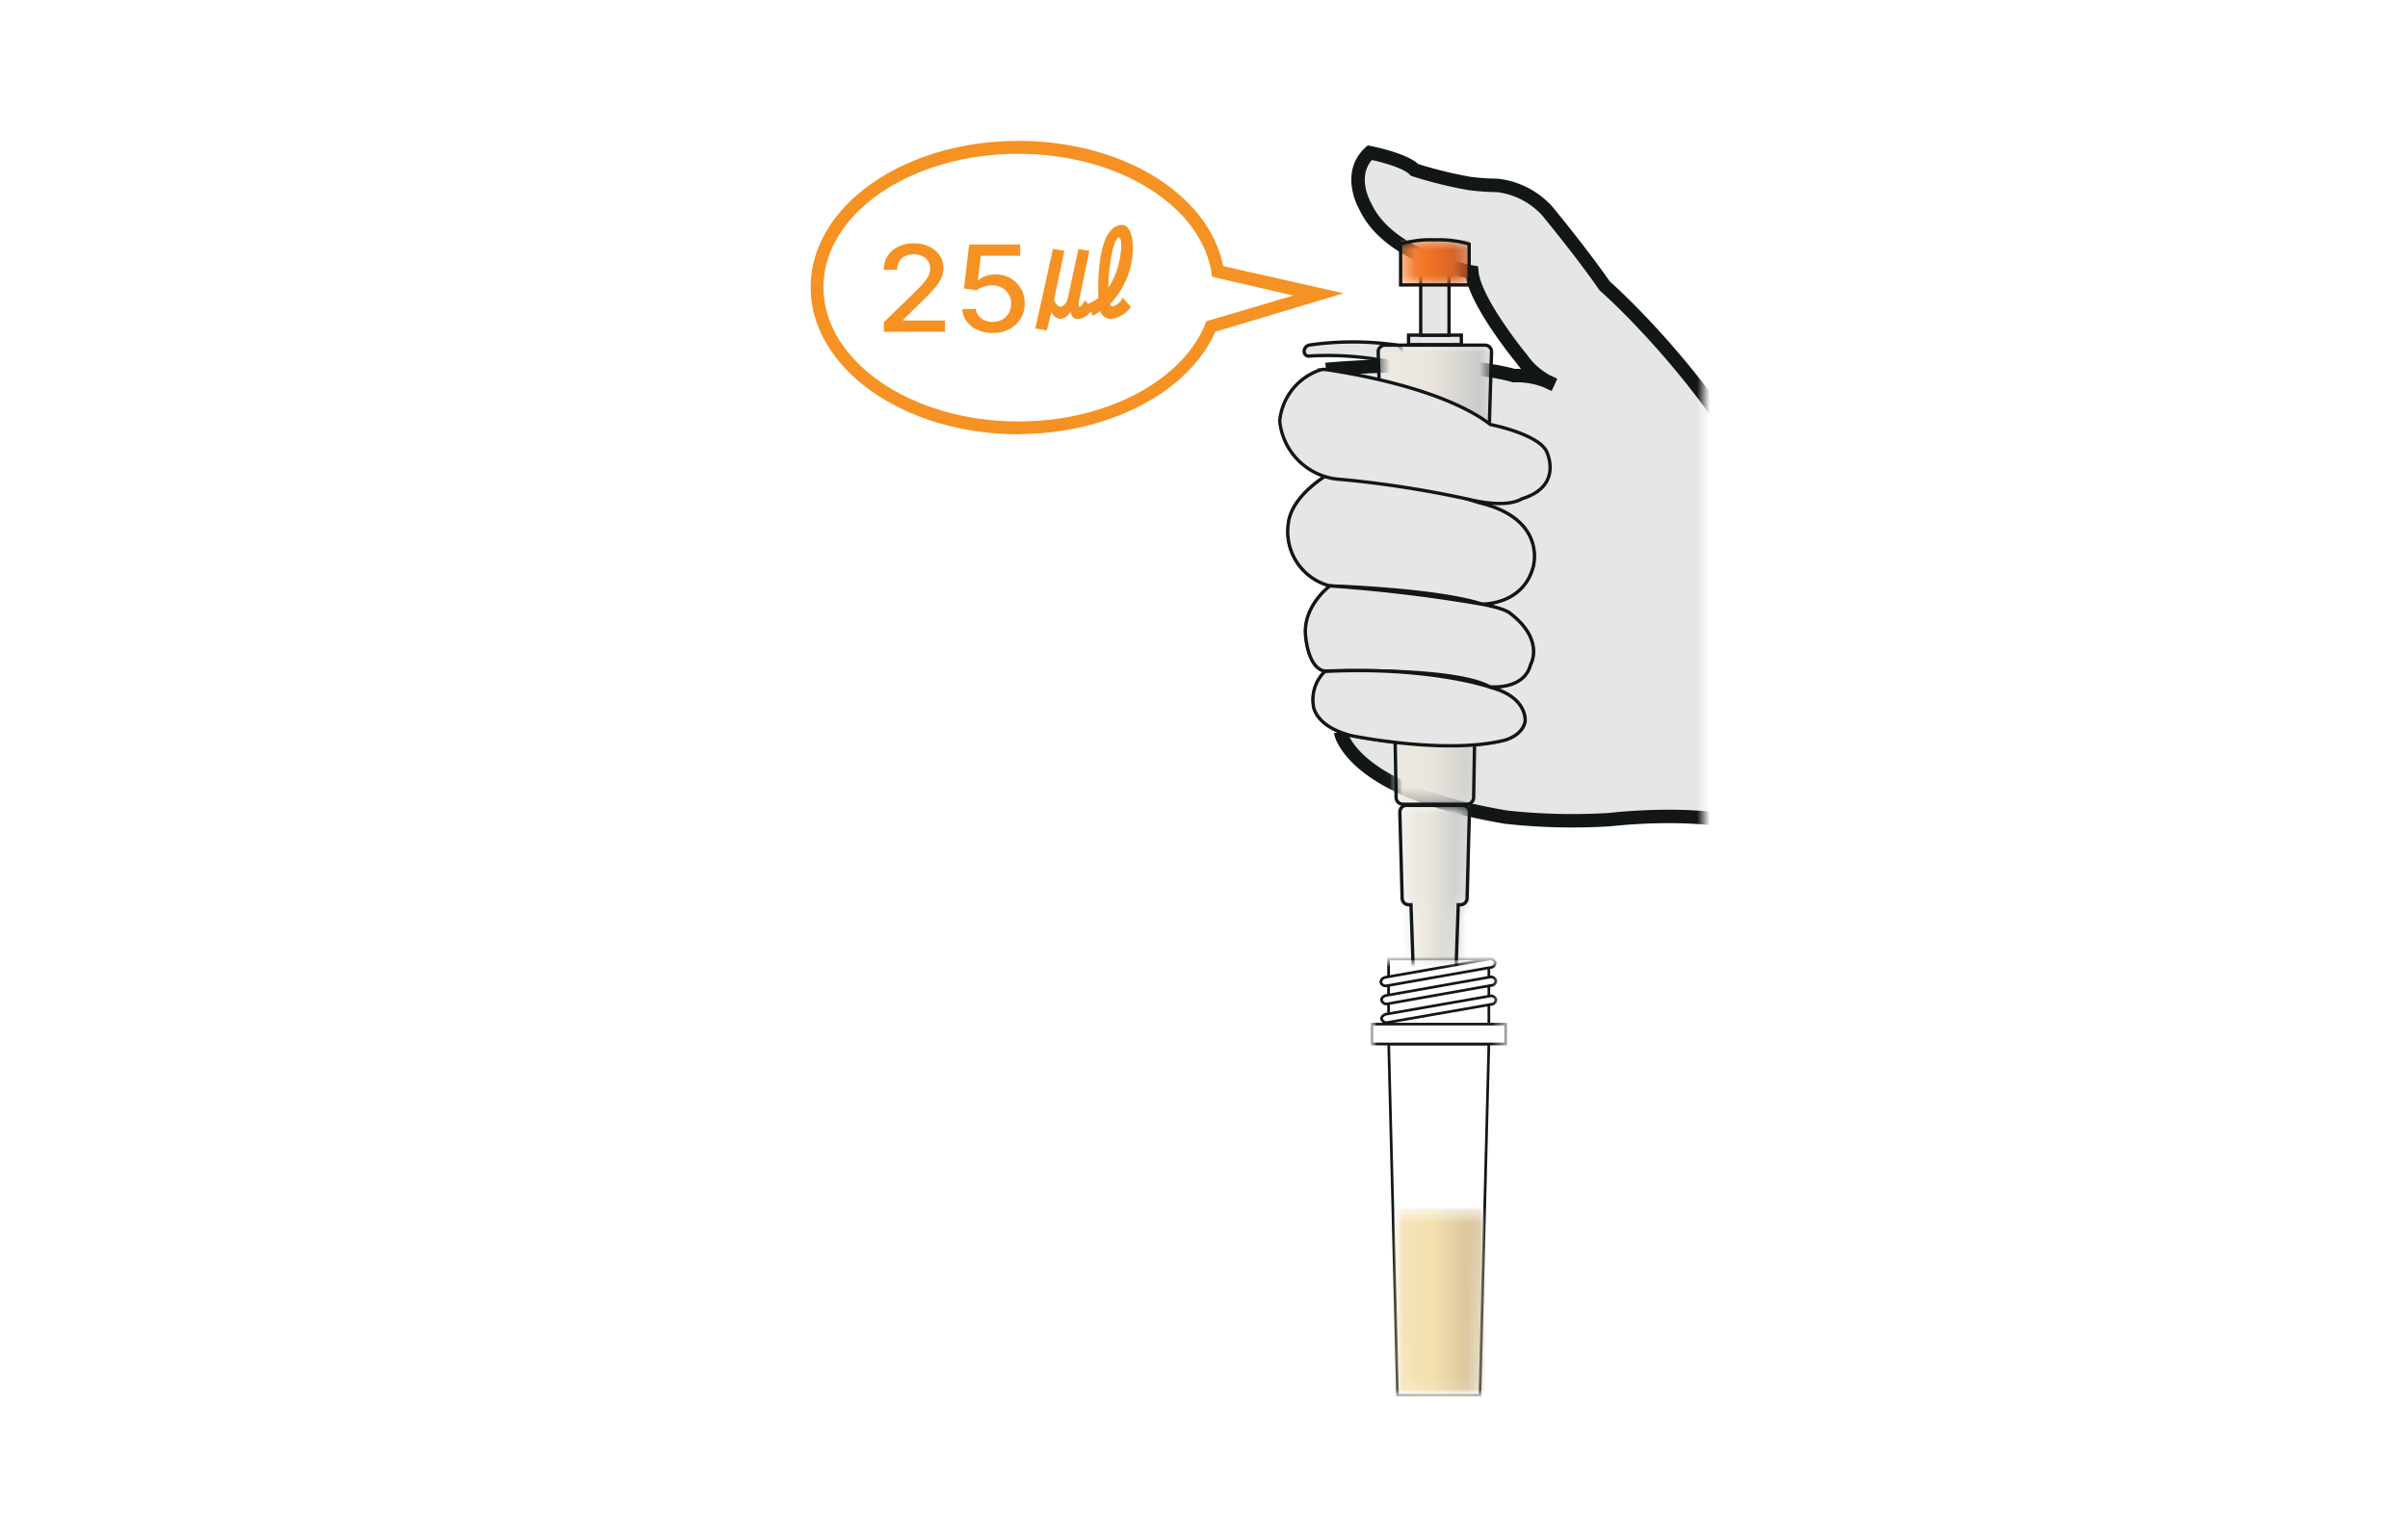 <svg xmlns="http://www.w3.org/2000/svg" width="188" height="120" fill="none"><path fill="#fff" d="M0 0h188v120H0z"/><g clip-path="url(#a)"><mask id="b" width="42" height="110" x="91" y="6" maskUnits="userSpaceOnUse" style="mask-type:luminance"><path fill="#fff" d="M133 6.43H91.38v109.42H133V6.43z"/></mask><g mask="url(#b)"><path fill="#E5E6E5" d="M103.52 28.85s9.65-.93 14.68.48a6.26 6.26 0 0 1 3.14.71 5.7 5.7 0 0 1-2.52-2s-3.69-4.46-3.91-6.8c0 0-6.44-1.08-8.31-5.11 0 0-1.49-2.51.34-4.21 0 0 2.76.54 3.5 1.35a33.42 33.42 0 0 0 4.31 1.06c.72.09 1.445.14 2.17.15a6.22 6.22 0 0 1 3.88 2s2.62 3.16 4.48 5.84c0 0 9.4 8.21 14.29 19.52a29.277 29.277 0 0 0 6.8 6.85l3 1.15s-1.75 10.5-8.81 18.49l-2.28-3C134.85 62.9 125.69 64 125.69 64a47.402 47.402 0 0 1-8.09-.19c-12.24-2.05-12.94-6.65-12.94-6.65"/><path stroke="#121617" stroke-width="1.05" d="M103.52 28.85s9.65-.93 14.68.48a6.26 6.26 0 0 1 3.14.71 5.7 5.7 0 0 1-2.52-2s-3.69-4.46-3.91-6.8c0 0-6.44-1.08-8.31-5.11 0 0-1.49-2.51.34-4.21 0 0 2.76.54 3.5 1.35a33.42 33.42 0 0 0 4.31 1.06c.72.09 1.445.14 2.17.15a6.22 6.22 0 0 1 3.88 2s2.62 3.16 4.48 5.84c0 0 9.4 8.21 14.29 19.52a29.277 29.277 0 0 0 6.8 6.85l3 1.15s-1.75 10.5-8.81 18.49l-2.28-3C134.85 62.9 125.69 64 125.69 64a47.402 47.402 0 0 1-8.09-.19c-12.24-2.05-12.94-6.65-12.94-6.65"/><path fill="#fff" d="M103.79 36.98s-2.92 1.63-3.2 3.85a4.382 4.382 0 0 0 3.24 4.92s8.28.26 11.87 1.42c0 0 3.21.09 4-2.91 0 0 1.12-3.72-4.2-5l-3.22-1s-5.8-.9-8.46-1.26"/><path stroke="#121617" stroke-width=".21" d="M103.79 36.98s-2.92 1.63-3.2 3.85a4.382 4.382 0 0 0 3.24 4.92s8.28.26 11.87 1.42c0 0 3.21.09 4-2.91 0 0 1.12-3.72-4.2-5l-3.22-1s-5.8-.9-8.46-1.26"/><path fill="#fff" d="M103.83 45.75s-2.27 1.68-1.87 4.14c0 0 .22 2.35 1.49 2.51 0 0 10-.35 12.86 1.23 0 0 2.67.28 3.18-1.72 0 0 1.14-1.92-1.57-4 0 0-.27-.36-2.22-.73a115.686 115.686 0 0 0-11.87-1.43z"/><path stroke="#121617" stroke-width=".21" d="M103.83 45.75s-2.27 1.68-1.87 4.14c0 0 .22 2.35 1.49 2.51 0 0 10-.35 12.86 1.23 0 0 2.67.28 3.18-1.72 0 0 1.14-1.92-1.57-4 0 0-.27-.36-2.22-.73a115.686 115.686 0 0 0-11.87-1.43z"/><path fill="#fff" d="M103.44 52.43a3.06 3.06 0 0 0-.91 2.59s0 1.67 3 2.43c0 0 7.34 1.51 11.94.35 0 0 1.39-.34 1.6-1.47 0 0 .24-1.9-2.75-2.67 0 0-4.72-1.61-12.87-1.23"/><path stroke="#121617" stroke-width=".21" d="M103.44 52.43a3.06 3.06 0 0 0-.91 2.59s0 1.67 3 2.43c0 0 7.34 1.51 11.94.35 0 0 1.39-.34 1.6-1.47 0 0 .24-1.9-2.75-2.67 0 0-4.72-1.61-12.87-1.23"/><path fill="#E5E6E5" d="M101.82 27.43a.358.358 0 0 0 .43.37 24.57 24.57 0 0 1 6.76.55c.24 0 .43-.68.43-.92a.511.511 0 0 0-.43-.49 23.92 23.92 0 0 0-6.76 0 .507.507 0 0 0-.43.49z"/><path stroke="#121617" stroke-width=".26" d="M101.82 27.43a.358.358 0 0 0 .43.37 24.57 24.57 0 0 1 6.76.55c.24 0 .43-.68.43-.92a.511.511 0 0 0-.43-.49 23.92 23.92 0 0 0-6.76 0 .507.507 0 0 0-.43.49z"/></g><mask id="c" width="10" height="37" x="107" y="26" maskUnits="userSpaceOnUse" style="mask-type:luminance"><path fill="#fff" d="M108.13 26.95a.519.519 0 0 0-.53.52l.37 12.14a.52.52 0 0 0 .52.52h.13l.39 22.15a.534.534 0 0 0 .343.486.533.533 0 0 0 .207.034h4.93a.538.538 0 0 0 .56-.52l.38-22.15h.13a.521.521 0 0 0 .52-.52l.37-12.18a.522.522 0 0 0-.52-.52l-7.8.04z"/></mask><g mask="url(#c)"><path fill="url(#d)" d="M116.46 26.95h-8.85V62.8h8.85V26.95z"/></g><mask id="e" width="42" height="110" x="91" y="6" maskUnits="userSpaceOnUse" style="mask-type:luminance"><path fill="#fff" d="M133 6.43H91.38v109.42H133V6.43z"/></mask><g mask="url(#e)"><path stroke="#121617" stroke-width=".26" d="M115.93 26.95h-7.8a.529.529 0 0 0-.53.52l.37 12.14a.52.52 0 0 0 .52.52h.13l.38 22.15a.54.54 0 0 0 .56.52h4.93a.538.538 0 0 0 .56-.52l.38-22.15h.13a.521.521 0 0 0 .52-.52l.37-12.18a.517.517 0 0 0-.52-.48z"/></g><mask id="f" width="6" height="23" x="109" y="62" maskUnits="userSpaceOnUse" style="mask-type:luminance"><path fill="#fff" d="M109.83 62.89a.52.52 0 0 0-.54.54l.18 6.7a.52.52 0 0 0 .52.52h.17l.32 9.25a.52.52 0 0 0 .33.48v4a.522.522 0 0 0 .52.52h1.35a.521.521 0 0 0 .52-.52v-4a.52.52 0 0 0 .33-.48l.32-9.25h.17a.521.521 0 0 0 .52-.52l.18-6.7a.52.52 0 0 0-.52-.52l-4.37-.02z"/></mask><g mask="url(#f)"><path fill="url(#g)" d="M114.75 62.89h-5.44v22.03h5.44V62.89z"/></g><mask id="h" width="42" height="110" x="91" y="6" maskUnits="userSpaceOnUse" style="mask-type:luminance"><path fill="#fff" d="M133 6.43H91.38v109.42H133V6.43z"/></mask><g mask="url(#h)"><path stroke="#121617" stroke-width=".26" d="M114.22 62.89h-4.39a.52.52 0 0 0-.54.54l.18 6.7a.52.52 0 0 0 .52.52h.17l.32 9.25a.507.507 0 0 0 .33.48v4a.522.522 0 0 0 .52.52h1.35a.521.521 0 0 0 .52-.52v-4a.511.511 0 0 0 .33-.48l.32-9.25h.17a.521.521 0 0 0 .52-.52l.18-6.7a.509.509 0 0 0-.138-.374.516.516 0 0 0-.362-.166z"/></g><mask id="i" width="2" height="19" x="111" y="84" maskUnits="userSpaceOnUse" style="mask-type:luminance"><path fill="#fff" d="m111.21 84.27.73 18.24h.28l.74-18.24h-1.75z"/></mask><g mask="url(#i)"><path fill="url(#j)" d="M112.96 84.27h-1.75v18.24h1.75V84.27z"/></g><path stroke="#121617" stroke-width=".26" d="M112.23 102.51h-.28l-.74-18.24h1.75l-.73 18.24z"/><path fill="#E5E6E5" d="M114.09 26.17h-4.12v.74h4.12v-.74z"/><path stroke="#121617" stroke-width=".26" d="M114.09 26.17h-4.12v.74h4.12v-.74z"/><path fill="#E5E6E5" d="M113.13 21.07h-2.21v5.1h2.21v-5.1z"/><path stroke="#121617" stroke-width=".26" d="M113.13 21.07h-2.21v5.1h2.21v-5.1z"/><mask id="k" width="6" height="5" x="109" y="18" maskUnits="userSpaceOnUse" style="mask-type:luminance"><path fill="#fff" d="M109.35 19.06v3.19h5.35v-3.19a8.277 8.277 0 0 0-2.69-.33 8 8 0 0 0-2.66.33z"/></mask><g mask="url(#k)"><path fill="url(#l)" d="M114.7 18.73h-5.34v3.52h5.34v-3.52z"/></g><mask id="m" width="42" height="110" x="91" y="6" maskUnits="userSpaceOnUse" style="mask-type:luminance"><path fill="#fff" d="M133 6.43H91.38v109.42H133V6.43z"/></mask><g mask="url(#m)"><path stroke="#121617" stroke-width=".26" d="M114.7 19.06v3.19h-5.35v-3.19a8 8 0 0 1 2.66-.33 8.277 8.277 0 0 1 2.69.33z"/></g><mask id="n" width="8" height="1" x="108" y="40" maskUnits="userSpaceOnUse" style="mask-type:luminance"><path fill="#fff" d="M108.62 40.13a29.6 29.6 0 0 0 6.81 0h-6.81z"/></mask><g mask="url(#n)"><path fill="url(#o)" d="M115.43 40.13h-6.8v.45h6.8v-.45z"/></g><mask id="p" width="42" height="110" x="91" y="6" maskUnits="userSpaceOnUse" style="mask-type:luminance"><path fill="#fff" d="M133 6.43H91.38v109.42H133V6.43z"/></mask><g mask="url(#p)"><path stroke="#121617" stroke-width=".26" d="M108.62 40.13a29.6 29.6 0 0 0 6.81 0"/></g><mask id="q" width="42" height="110" x="91" y="6" maskUnits="userSpaceOnUse" style="mask-type:luminance"><path fill="#fff" d="M133 6.43H91.38v109.42H133V6.43z"/></mask><g mask="url(#q)"><path fill="#E5E6E5" d="M103.79 36.98s-2.92 1.63-3.2 3.85a4.382 4.382 0 0 0 3.24 4.92s8.28.26 11.87 1.42c0 0 3.21.09 4-2.91 0 0 1.12-3.72-4.2-5l-3.22-1s-5.8-.9-8.46-1.26"/><path stroke="#121617" stroke-width=".26" d="M103.79 36.98s-2.92 1.63-3.2 3.85a4.382 4.382 0 0 0 3.24 4.92s8.28.26 11.87 1.42c0 0 3.21.09 4-2.91 0 0 1.12-3.72-4.2-5l-3.22-1s-5.83-.92-8.49-1.28z"/><path fill="#E5E6E5" d="M103.83 45.75s-2.27 1.68-1.87 4.14c0 0 .22 2.35 1.49 2.51 0 0 10-.35 12.86 1.23 0 0 2.67.28 3.18-1.72 0 0 1.14-1.92-1.57-4 0 0-.27-.36-2.22-.73a115.686 115.686 0 0 0-11.87-1.43z"/><path stroke="#121617" stroke-width=".26" d="M103.83 45.75s-2.27 1.68-1.87 4.14c0 0 .22 2.35 1.49 2.51 0 0 10-.35 12.86 1.23 0 0 2.67.28 3.18-1.72 0 0 1.14-1.92-1.57-4 0 0-.27-.36-2.22-.73a115.686 115.686 0 0 0-11.87-1.43z"/><path fill="#E5E6E5" d="M103.44 52.43a3.06 3.06 0 0 0-.91 2.59s0 1.67 3 2.43c0 0 7.34 1.51 11.94.35 0 0 1.39-.34 1.6-1.47 0 0 .24-1.9-2.75-2.67 0 0-4.72-1.61-12.87-1.23"/><path stroke="#121617" stroke-width=".26" d="M103.44 52.43a3.06 3.06 0 0 0-.91 2.59s0 1.67 3 2.43c0 0 7.34 1.51 11.94.35 0 0 1.39-.34 1.6-1.47 0 0 .24-1.9-2.75-2.67-.03-.03-4.73-1.64-12.88-1.23z"/><path fill="#E5E6E5" d="M103.13 28.87a4.668 4.668 0 0 0-3.22 4 5.077 5.077 0 0 0 4.83 4.57 82.59 82.59 0 0 1 10.28 1.63c2.83.62 3.79-.12 3.79-.12 3.3-1 1.93-3.71 1.93-3.71-.69-1.37-4.38-2.09-4.38-2.09-4.14-3.19-13-4.31-13-4.31l-.23.03z"/><path stroke="#121617" stroke-width=".26" d="M103.13 28.87a4.668 4.668 0 0 0-3.22 4 5.077 5.077 0 0 0 4.83 4.57 82.59 82.59 0 0 1 10.28 1.63c2.83.62 3.79-.12 3.79-.12 3.3-1 1.93-3.71 1.93-3.71-.69-1.37-4.38-2.09-4.38-2.09-4.14-3.19-13-4.31-13-4.31l-.23.03z"/><g style="mix-blend-mode:multiply"><mask id="r" width="12" height="36" x="106" y="74" maskUnits="userSpaceOnUse" style="mask-type:luminance"><path fill="#fff" d="M117.66 74.78h-10.67v34.28h10.67V74.78z"/></mask><g mask="url(#r)"><mask id="s" width="12" height="36" x="106" y="74" maskUnits="userSpaceOnUse" style="mask-type:luminance"><path fill="#fff" d="M117.66 74.78h-10.67v34.28h10.67V74.78z"/></mask><g mask="url(#s)"><path fill="#fff" d="M116.24 74.88h-7.83v5.14h7.83v-5.14z"/><path stroke="#121617" stroke-linecap="round" stroke-width=".21" d="M116.24 74.88h-7.83v5.14h7.83v-5.14z"/><path fill="#fff" d="M115.54 108.95h-6.43l-.69-27.43h7.82l-.7 27.43z"/><path stroke="#121617" stroke-linecap="round" stroke-width=".21" d="M115.54 108.95h-6.43l-.69-27.43h7.82l-.7 27.43z"/><g style="mix-blend-mode:multiply"><mask id="t" width="8" height="15" x="108" y="94" maskUnits="userSpaceOnUse" style="mask-type:luminance"><path fill="#fff" d="M115.91 94.36h-7.12v14.59h7.12V94.36z"/></mask><g mask="url(#t)"><mask id="u" width="8" height="15" x="108" y="94" maskUnits="userSpaceOnUse" style="mask-type:luminance"><path fill="#fff" d="m108.79 94.36.32 14.59h6.43l.37-14.59h-7.12z"/></mask><g mask="url(#u)"><path fill="url(#v)" d="M115.92 94.36h-7.12v14.59h7.12V94.36z"/></g></g></g><path fill="#fff" d="M117.56 79.97H107.1v1.55h10.46v-1.55z"/><path stroke="#121617" stroke-linecap="round" stroke-width=".21" d="M117.56 79.97H107.1v1.55h10.46v-1.55z"/><path fill="#fff" d="M107.81 76.72a.4.4 0 0 0 .49.25l8.05-1.42c.24 0 .41-.22.38-.41a.4.4 0 0 0-.49-.25l-8.06 1.42c-.24.05-.4.23-.37.41z"/><path stroke="#121617" stroke-linecap="round" stroke-width=".21" d="M107.81 76.72a.4.4 0 0 0 .49.25l8.05-1.42c.24 0 .41-.22.38-.41a.4.4 0 0 0-.49-.25l-8.06 1.42c-.24.05-.4.23-.37.41z"/><path fill="#fff" d="M107.87 78.12a.389.389 0 0 0 .48.26l8.06-1.43c.24 0 .4-.22.37-.4a.388.388 0 0 0-.48-.25l-8.01 1.42c-.24 0-.41.22-.37.4"/><path stroke="#121617" stroke-linecap="round" stroke-width=".21" d="M107.87 78.12a.389.389 0 0 0 .48.26l8.06-1.43c.24 0 .4-.22.37-.4a.388.388 0 0 0-.48-.25l-8.01 1.42c-.29.04-.46.22-.42.4z"/><path fill="#fff" d="M107.87 79.58a.4.4 0 0 0 .48.26l8.06-1.41c.24 0 .41-.22.38-.4a.4.4 0 0 0-.49-.25l-8.01 1.4c-.24 0-.41.22-.37.4"/><path stroke="#121617" stroke-linecap="round" stroke-width=".21" d="M107.87 79.58a.4.4 0 0 0 .48.26l8.06-1.41c.24 0 .41-.22.38-.4a.4.4 0 0 0-.49-.25l-8.01 1.4c-.29.04-.46.25-.42.4z"/></g></g></g></g><path fill="#F59223" d="M79.5 33.91c-8.94 0-16.21-5.14-16.21-11.48C63.29 16.09 70.56 11 79.5 11c8.15 0 14.87 4.16 16 9.78l9.39 2.12-10 3c-2.1 4.74-8.35 8-15.44 8"/><path fill="#fff" d="M94.63 21.61c-.62-5.37-7.15-9.6-15.13-9.6-8.4 0-15.21 4.67-15.21 10.42S71.1 32.91 79.5 32.91c7.07 0 13-3.33 14.69-7.83l6.78-2-6.34-1.47z"/><path fill="#F59223" d="M87.36 18.55c-.12 0-.27.22-.42.7a12.998 12.998 0 0 0-.4 3.22 6.5 6.5 0 0 0 1-3.33c0-.38-.08-.59-.18-.59zm-5.64 7.25-.89-.15 1.38-6.22.89.15-.81 3.85c.14.31.32.51.51.51s.34-.14.53-.5l.87-4 .85.15-.84 4.06a.909.909 0 0 0 0 .14c0 .1.03.15.09.15.08 0 .22-.14.38-.48l.28.26a3.63 3.63 0 0 0 .78-.44v-.63c0-3.36.7-5.08 1.87-5.08.53 0 .84.76.84 1.78a6.38 6.38 0 0 1-1.77 4.37c0 .14.07.2.18.2a1.17 1.17 0 0 0 .79-.69l.64.74a2.26 2.26 0 0 1-1.55.94.86.86 0 0 1-.83-.62 5.56 5.56 0 0 1-.59.37l-.16-.34a1.371 1.371 0 0 1-1 .59c-.29 0-.51-.19-.59-.56a1.001 1.001 0 0 1-.78.55.85.85 0 0 1-.7-.54l-.37 1.44zm-12.713.107v-.745l2.451-2.39c.262-.259.478-.486.648-.681.172-.198.3-.385.385-.563.085-.177.127-.365.127-.565 0-.226-.056-.422-.17-.586a1.09 1.09 0 0 0-.463-.382 1.55 1.55 0 0 0-.661-.137c-.26 0-.486.05-.68.15-.193.1-.341.24-.445.423a1.268 1.268 0 0 0-.156.638H69c0-.414.101-.777.304-1.087.203-.311.481-.552.835-.723A2.71 2.71 0 0 1 71.345 19c.455 0 .856.085 1.203.256.349.169.62.4.817.692.195.29.293.619.293.985 0 .253-.05.5-.152.742-.099.242-.272.511-.52.808a13.92 13.92 0 0 1-1.033 1.075l-1.44 1.417v.05h3.262v.882h-4.768zm8.499.093a2.87 2.87 0 0 1-1.195-.24 2.147 2.147 0 0 1-.842-.665 1.687 1.687 0 0 1-.336-.965h1.061a.983.983 0 0 0 .414.722c.25.189.55.283.898.283.279 0 .525-.06.74-.18.217-.122.386-.29.509-.502.125-.213.187-.456.187-.729a1.44 1.44 0 0 0-.19-.742 1.367 1.367 0 0 0-.528-.512 1.56 1.56 0 0 0-.764-.19c-.219 0-.44.036-.661.107-.222.07-.4.164-.538.28l-1-.14.406-3.434h3.983v.882h-3.074l-.23 1.906h.043a1.71 1.71 0 0 1 .562-.323 2.18 2.18 0 0 1 .757-.13c.44 0 .834.1 1.178.297.346.197.619.467.817.808.2.34.3.73.297 1.171.002.442-.104.835-.318 1.181a2.244 2.244 0 0 1-.885.819 2.73 2.73 0 0 1-1.29.296z"/></g><defs><linearGradient id="d" x1="107.203" x2="116.053" y1="45.901" y2="45.901" gradientUnits="userSpaceOnUse"><stop stop-color="#EEEBE6"/><stop offset=".49" stop-color="#EBE6DD"/><stop offset="1" stop-color="#C6C8C8"/></linearGradient><linearGradient id="g" x1="108.921" x2="114.361" y1="74.955" y2="74.955" gradientUnits="userSpaceOnUse"><stop stop-color="#EEEBE6"/><stop offset=".49" stop-color="#EBE6DD"/><stop offset="1" stop-color="#C6C8C8"/></linearGradient><linearGradient id="j" x1="111.205" x2="112.955" y1="93.388" y2="93.388" gradientUnits="userSpaceOnUse"><stop stop-color="#F3F1E2"/><stop offset="1" stop-color="#F4EDC3"/></linearGradient><linearGradient id="l" x1="108.713" x2="114.063" y1="22.245" y2="22.245" gradientUnits="userSpaceOnUse"><stop stop-color="#F69355"/><stop offset=".5" stop-color="#F27522"/><stop offset="1" stop-color="#D26028"/></linearGradient><linearGradient id="o" x1="108.974" x2="115.774" y1="39.254" y2="39.254" gradientUnits="userSpaceOnUse"><stop stop-color="#EEEBE6"/><stop offset=".49" stop-color="#EBE6DD"/><stop offset="1" stop-color="#C6C8C8"/></linearGradient><linearGradient id="v" x1="108.398" x2="115.518" y1="102.71" y2="102.71" gradientUnits="userSpaceOnUse"><stop stop-color="#F5E7C3"/><stop offset=".49" stop-color="#F4DFAC"/><stop offset="1" stop-color="#D2BF97"/></linearGradient><clipPath id="a"><path fill="#fff" d="M38 11h111.97v98.06H38z"/></clipPath></defs></svg>